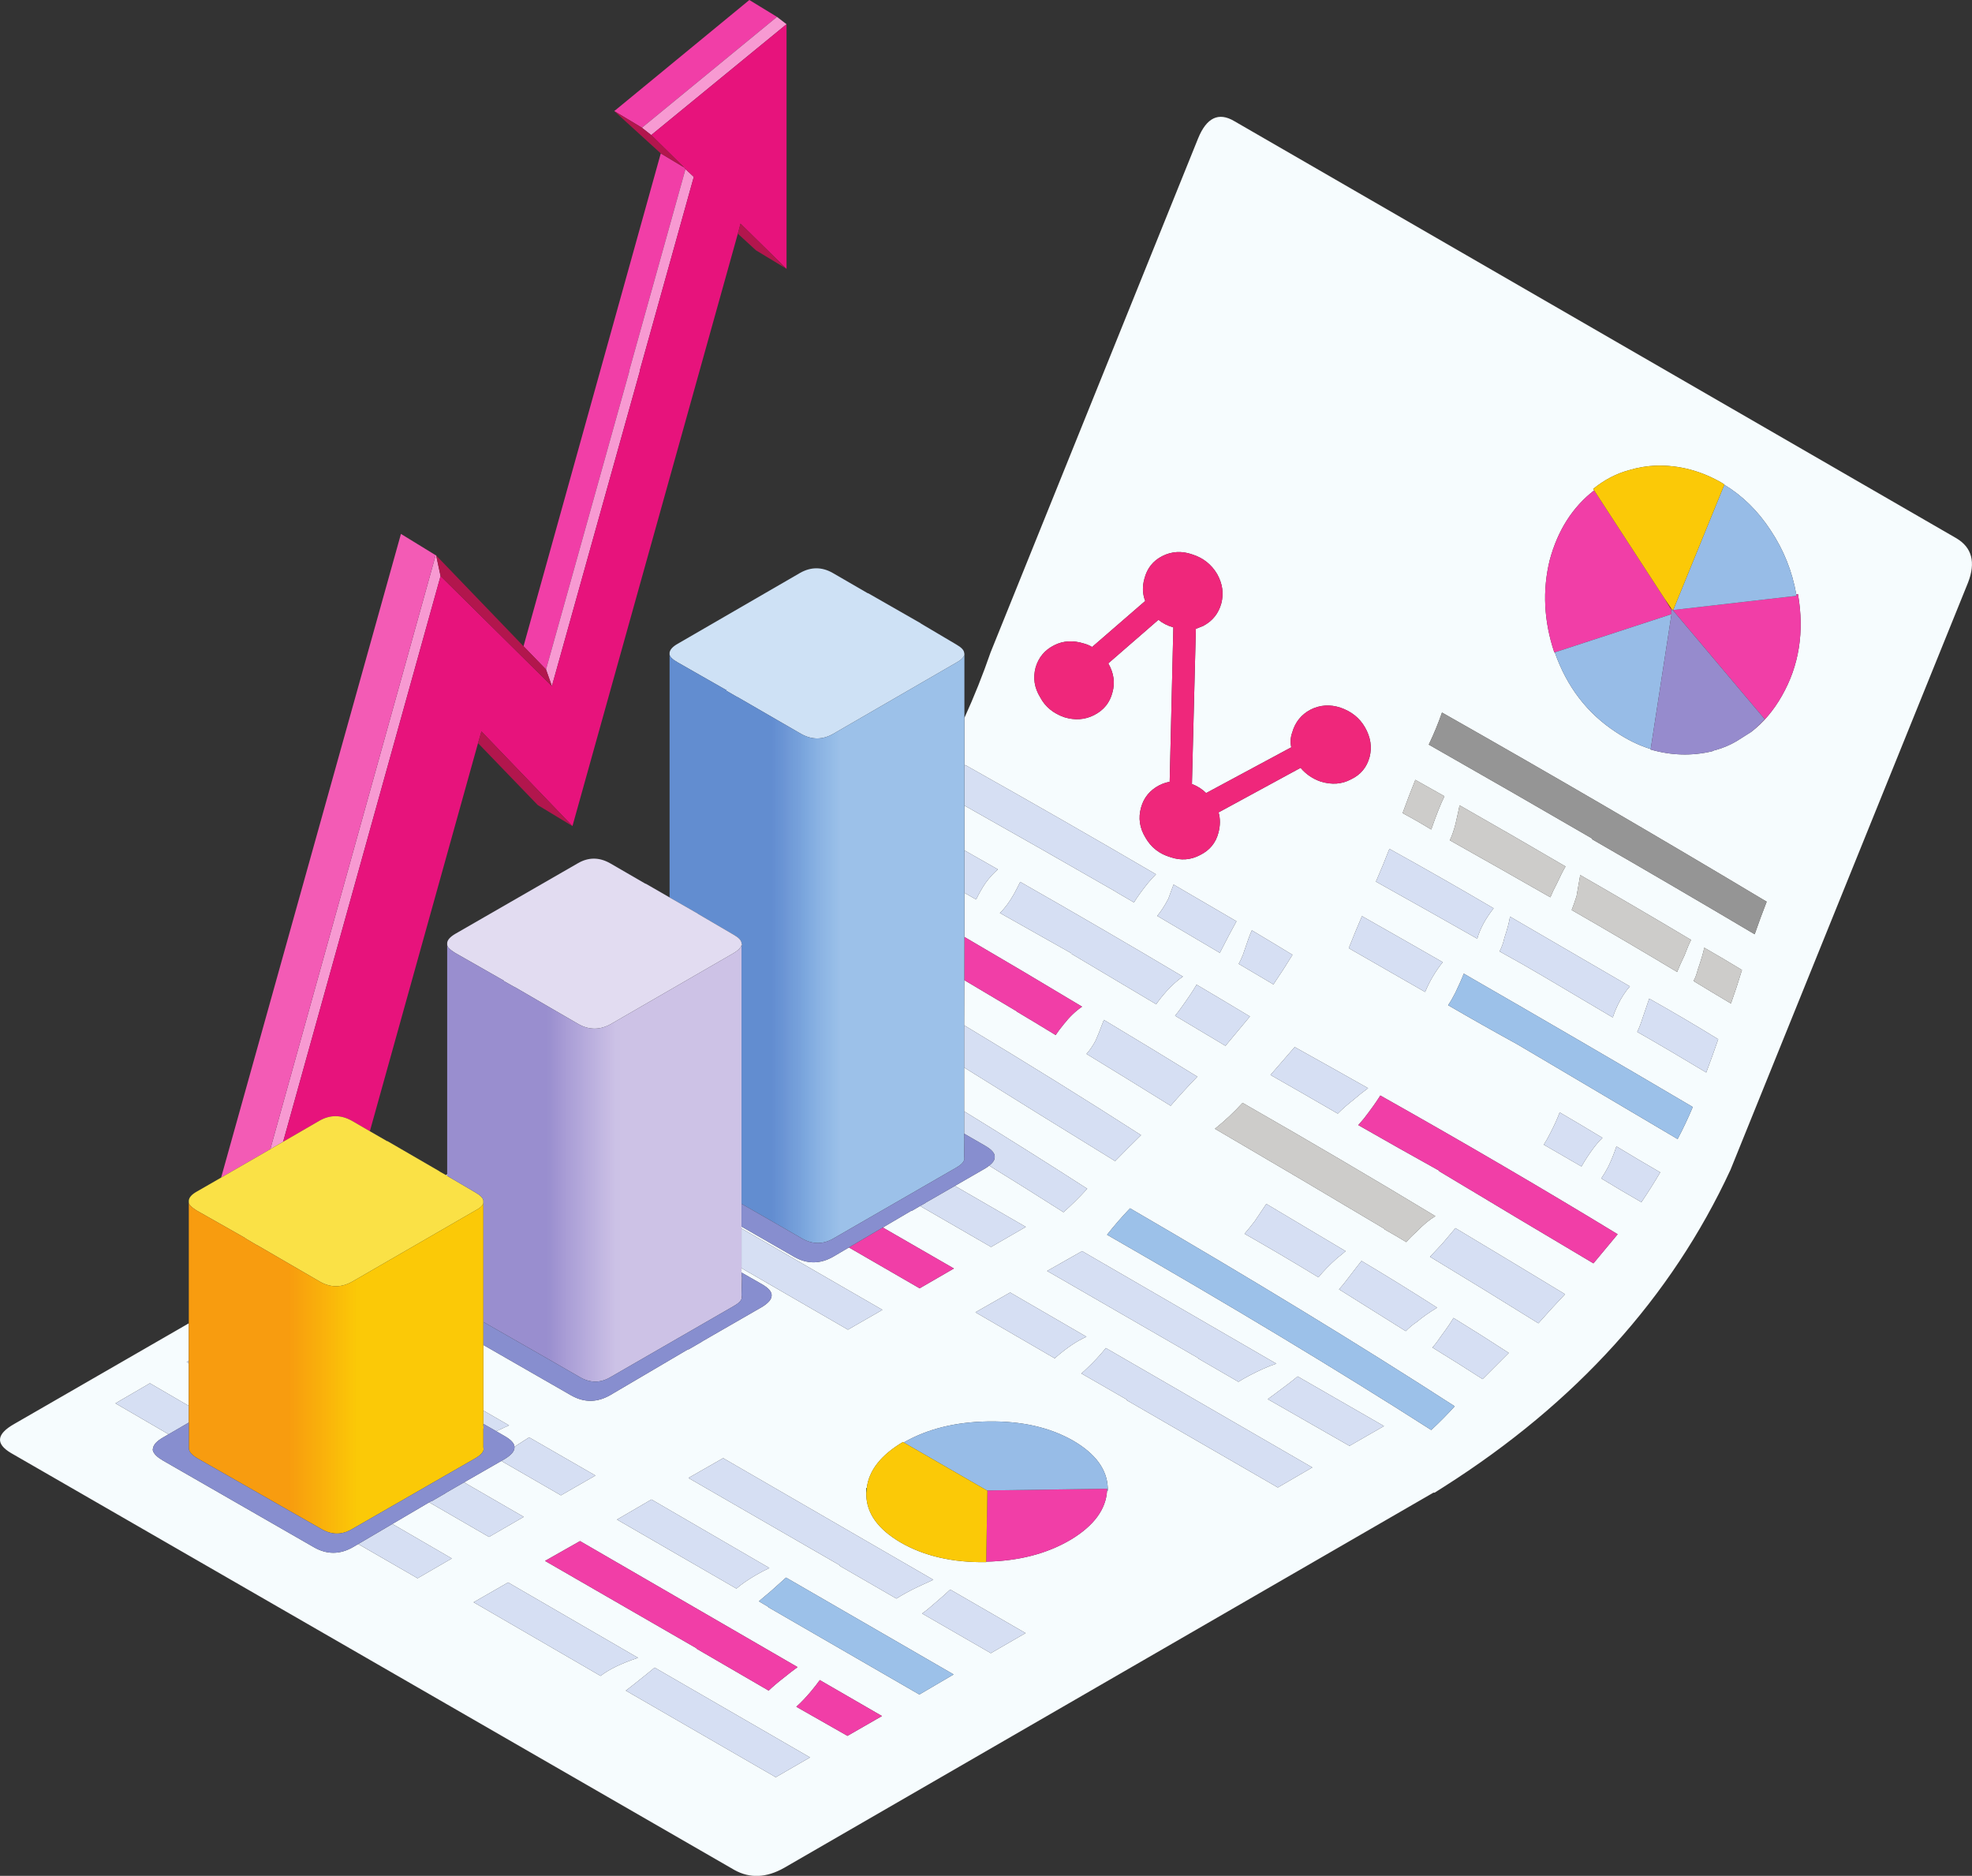 <?xml version="1.0" encoding="UTF-8"?><svg xmlns="http://www.w3.org/2000/svg" xmlns:xlink="http://www.w3.org/1999/xlink" height="383.3" preserveAspectRatio="xMidYMid meet" version="1.0" viewBox="0.0 0.0 403.0 383.3" width="403.0" zoomAndPan="magnify"><rect x="0.0" y="0.0" width="403.0" height="383.3" fill="#333333" stroke="none"/><defs><clipPath id="a"><path d="M 0 23 L 402.988 23 L 402.988 383.32 L 0 383.32 Z M 0 23"/></clipPath><clipPath id="b"><path d="M 177 304 L 178 304 L 178 306 L 177 306 Z M 177 304"/></clipPath><clipPath id="c"><path d="M 177.137 304.051 C 177.105 304.383 177.07 304.715 177.035 305.051 L 177.035 304.051 L 177.137 304.051"/></clipPath><clipPath id="d"><path d="M 340 122 L 342 122 L 342 125 L 340 125 Z M 340 122"/></clipPath><clipPath id="e"><path d="M 341.488 124.449 L 340.188 122.348 L 341.535 124.348 Z M 341.488 124.449"/></clipPath><clipPath id="g"><path d="M 136 133 L 198 133 L 198 254 L 136 254 Z M 136 133"/></clipPath><clipPath id="h"><path d="M 197.035 218.125 L 197.035 232 C 197.105 232.164 197.105 232.367 197.035 232.602 L 197.086 232.551 L 197.035 236.352 C 197.27 237.082 196.754 237.816 195.488 238.551 L 170.336 253.051 L 170.312 253.074 C 168.152 254.316 165.977 254.293 163.785 253 L 151.535 245.977 L 151.535 193.148 L 151.637 193.148 L 151.637 193.102 C 151.637 192.965 151.605 192.867 151.535 192.801 C 151.535 192.766 151.535 192.715 151.535 192.648 C 151.469 192.117 150.938 191.566 149.938 191 L 142.586 186.699 L 142.637 186.699 L 136.836 183.375 L 136.836 133.699 C 136.844 134.172 137.395 134.723 138.488 135.348 L 148.488 141.051 L 148.438 141.148 L 150.688 142.449 L 150.738 142.449 L 163.785 150 C 165.953 151.199 168.121 151.184 170.285 149.949 L 195.438 135.398 C 196.371 134.898 196.922 134.367 197.086 133.801 L 197.086 191.449 L 197.062 200.273 L 197.035 209.5 L 197.035 218.125"/></clipPath><clipPath id="j"><path d="M 38 245 L 99 245 L 99 314 L 38 314 Z M 38 245"/></clipPath><clipPath id="k"><path d="M 38.586 278.051 L 38.586 245.699 C 38.594 246.137 39.129 246.688 40.188 247.352 L 50.16 253 L 50.188 253 L 50.137 253.051 L 50.16 253.051 L 52.438 254.398 L 52.488 254.398 L 65.488 261.949 C 67.652 263.148 69.836 263.117 72.035 261.852 L 97.137 247.352 C 98.07 246.883 98.621 246.383 98.785 245.852 L 98.785 291.398 C 98.852 291.531 98.852 291.73 98.785 292 L 98.785 295.75 C 99.02 296.449 98.488 297.184 97.188 297.949 L 72.035 312.398 C 71.18 312.922 70.312 313.23 69.438 313.324 C 68.152 313.473 66.852 313.145 65.535 312.352 L 40.188 297.898 C 39.121 297.23 38.586 296.566 38.586 295.898 L 38.586 278.051"/></clipPath><clipPath id="m"><path d="M 91 193 L 152 193 L 152 283 L 91 283 Z M 91 193"/></clipPath><clipPath id="n"><path d="M 151.535 193.148 L 151.535 260.301 C 151.637 260.465 151.637 260.664 151.535 260.898 L 151.637 260.852 L 151.535 264.699 C 151.805 265.398 151.285 266.117 149.988 266.852 L 124.836 281.352 C 122.703 282.648 120.535 282.633 118.336 281.301 L 98.785 270.125 L 98.785 245.852 C 98.785 245.816 98.785 245.781 98.785 245.75 L 98.785 245.699 C 98.785 245.602 98.785 245.5 98.785 245.398 C 98.785 245.367 98.785 245.332 98.785 245.301 C 98.688 244.766 98.137 244.215 97.137 243.648 L 91.387 240.273 L 91.387 193.051 C 91.395 193.488 91.93 194.039 92.988 194.699 L 102.988 200.398 L 102.938 200.449 L 105.238 201.75 L 105.285 201.75 L 118.285 209.301 C 120.453 210.5 122.637 210.48 124.836 209.25 L 149.938 194.75 C 150.836 194.215 151.371 193.684 151.535 193.148"/></clipPath><linearGradient gradientTransform="matrix(-17.782 -57.723 57.141 -19.674 350.218 153.72)" gradientUnits="userSpaceOnUse" id="f" x1=".505" x2=".545" xlink:actuate="onLoad" xlink:show="other" xlink:type="simple" xmlns:xlink="http://www.w3.org/1999/xlink" y1="0" y2="0"><stop offset="0" stop-color="#a63120"/><stop offset=".004" stop-color="#a63020"/><stop offset=".008" stop-color="#a63020"/><stop offset=".016" stop-color="#a73020"/><stop offset=".031" stop-color="#a72f20"/><stop offset=".063" stop-color="#a72f20"/><stop offset=".125" stop-color="#a72f20"/><stop offset=".25" stop-color="#a72f20"/><stop offset=".5" stop-color="#a72f20"/><stop offset="1" stop-color="#a72f20"/></linearGradient><linearGradient gradientTransform="translate(136.599 193.844) scale(60.875)" gradientUnits="userSpaceOnUse" id="i" x1=".004" x2=".997" xlink:actuate="onLoad" xlink:show="other" xlink:type="simple" xmlns:xlink="http://www.w3.org/1999/xlink" y1="0" y2="0"><stop offset="0" stop-color="#628dd0"/><stop offset=".25" stop-color="#628dd0"/><stop offset=".313" stop-color="#628dd0"/><stop offset=".344" stop-color="#628dd0"/><stop offset=".348" stop-color="#638dd1"/><stop offset=".352" stop-color="#648ed1"/><stop offset=".355" stop-color="#648fd2"/><stop offset=".359" stop-color="#6590d2"/><stop offset=".363" stop-color="#6691d3"/><stop offset=".367" stop-color="#6792d3"/><stop offset=".371" stop-color="#6892d3"/><stop offset=".375" stop-color="#6893d4"/><stop offset=".379" stop-color="#6994d4"/><stop offset=".383" stop-color="#6a94d4"/><stop offset=".387" stop-color="#6c95d5"/><stop offset=".391" stop-color="#6d96d5"/><stop offset=".395" stop-color="#6e97d6"/><stop offset=".398" stop-color="#6f98d6"/><stop offset=".402" stop-color="#7099d7"/><stop offset=".406" stop-color="#719ad7"/><stop offset=".41" stop-color="#719bd8"/><stop offset=".414" stop-color="#719cd8"/><stop offset=".418" stop-color="#729dd9"/><stop offset=".422" stop-color="#739ed9"/><stop offset=".426" stop-color="#749fda"/><stop offset=".43" stop-color="#759fda"/><stop offset=".434" stop-color="#76a0da"/><stop offset=".438" stop-color="#77a1db"/><stop offset=".441" stop-color="#78a2db"/><stop offset=".445" stop-color="#79a3dc"/><stop offset=".449" stop-color="#7aa5dc"/><stop offset=".453" stop-color="#7aa6dd"/><stop offset=".457" stop-color="#7ca7de"/><stop offset=".461" stop-color="#7da8de"/><stop offset=".465" stop-color="#7ea9df"/><stop offset=".469" stop-color="#7faadf"/><stop offset=".473" stop-color="#81abe0"/><stop offset=".477" stop-color="#82ace0"/><stop offset=".48" stop-color="#83ade0"/><stop offset=".484" stop-color="#84ade1"/><stop offset=".488" stop-color="#85aee1"/><stop offset=".492" stop-color="#86b0e2"/><stop offset=".496" stop-color="#87b1e2"/><stop offset=".5" stop-color="#89b2e3"/><stop offset=".504" stop-color="#8ab2e3"/><stop offset=".508" stop-color="#8bb3e3"/><stop offset=".512" stop-color="#8cb4e3"/><stop offset=".516" stop-color="#8db4e4"/><stop offset=".52" stop-color="#8db5e4"/><stop offset=".523" stop-color="#8eb6e4"/><stop offset=".527" stop-color="#8fb7e5"/><stop offset=".531" stop-color="#90b8e5"/><stop offset=".535" stop-color="#91b9e6"/><stop offset=".539" stop-color="#92b9e6"/><stop offset=".543" stop-color="#93bae6"/><stop offset=".547" stop-color="#94bbe6"/><stop offset=".551" stop-color="#95bce7"/><stop offset=".555" stop-color="#96bde7"/><stop offset=".559" stop-color="#97bde8"/><stop offset=".563" stop-color="#98bee8"/><stop offset=".566" stop-color="#99bfe8"/><stop offset=".57" stop-color="#9abfe8"/><stop offset=".574" stop-color="#9bc0e9"/><stop offset=".578" stop-color="#9cc1e9"/><stop offset=".594" stop-color="#9cc1e9"/><stop offset=".625" stop-color="#9cc1e9"/><stop offset=".75" stop-color="#9cc1e9"/><stop offset="1" stop-color="#9cc1e9"/></linearGradient><linearGradient gradientTransform="translate(38.3 279.528) scale(60.875)" gradientUnits="userSpaceOnUse" id="l" x1=".005" x2=".997" xlink:actuate="onLoad" xlink:show="other" xlink:type="simple" xmlns:xlink="http://www.w3.org/1999/xlink" y1="0" y2="0"><stop offset="0" stop-color="#f89c0f"/><stop offset=".25" stop-color="#f89c0f"/><stop offset=".313" stop-color="#f89c0f"/><stop offset=".328" stop-color="#f89c0f"/><stop offset=".336" stop-color="#f89c0f"/><stop offset=".34" stop-color="#f89c0e"/><stop offset=".344" stop-color="#f89d0e"/><stop offset=".348" stop-color="#f89e0e"/><stop offset=".352" stop-color="#f89e0e"/><stop offset=".355" stop-color="#f89f0e"/><stop offset=".359" stop-color="#f8a00e"/><stop offset=".363" stop-color="#f8a00e"/><stop offset=".367" stop-color="#f8a10e"/><stop offset=".371" stop-color="#f8a20d"/><stop offset=".375" stop-color="#f8a30d"/><stop offset=".379" stop-color="#f8a30d"/><stop offset=".383" stop-color="#f8a40d"/><stop offset=".387" stop-color="#f9a50d"/><stop offset=".391" stop-color="#f9a60d"/><stop offset=".395" stop-color="#f9a60d"/><stop offset=".398" stop-color="#f9a70d"/><stop offset=".402" stop-color="#f9a80c"/><stop offset=".406" stop-color="#f9a80c"/><stop offset=".41" stop-color="#f9a90c"/><stop offset=".414" stop-color="#f9aa0c"/><stop offset=".418" stop-color="#f9ab0c"/><stop offset=".422" stop-color="#f9ac0c"/><stop offset=".426" stop-color="#f9ac0c"/><stop offset=".43" stop-color="#f9ad0c"/><stop offset=".434" stop-color="#f9ae0b"/><stop offset=".438" stop-color="#f9af0b"/><stop offset=".441" stop-color="#f9af0b"/><stop offset=".445" stop-color="#f9af0b"/><stop offset=".449" stop-color="#f9b00b"/><stop offset=".453" stop-color="#fab10b"/><stop offset=".457" stop-color="#fab20b"/><stop offset=".461" stop-color="#fab20b"/><stop offset=".465" stop-color="#fab30b"/><stop offset=".469" stop-color="#fab40a"/><stop offset=".473" stop-color="#fab50a"/><stop offset=".477" stop-color="#fab60a"/><stop offset=".48" stop-color="#fab70a"/><stop offset=".484" stop-color="#fab80a"/><stop offset=".488" stop-color="#fab80a"/><stop offset=".492" stop-color="#fab90a"/><stop offset=".496" stop-color="#faba0a"/><stop offset=".5" stop-color="#f9bb09"/><stop offset=".504" stop-color="#fabc09"/><stop offset=".508" stop-color="#fabd09"/><stop offset=".512" stop-color="#fabe09"/><stop offset=".516" stop-color="#fabe09"/><stop offset=".52" stop-color="#fabf09"/><stop offset=".523" stop-color="#fbc009"/><stop offset=".527" stop-color="#fbc008"/><stop offset=".531" stop-color="#fbc108"/><stop offset=".535" stop-color="#fbc208"/><stop offset=".539" stop-color="#fbc308"/><stop offset=".543" stop-color="#fbc408"/><stop offset=".547" stop-color="#fbc508"/><stop offset=".551" stop-color="#fbc508"/><stop offset=".555" stop-color="#fbc607"/><stop offset=".559" stop-color="#fbc707"/><stop offset=".563" stop-color="#fac707"/><stop offset=".566" stop-color="#fbc807"/><stop offset=".57" stop-color="#fbc907"/><stop offset=".578" stop-color="#fbc907"/><stop offset=".594" stop-color="#fbc907"/><stop offset=".625" stop-color="#fbc907"/><stop offset=".75" stop-color="#fbc907"/><stop offset="1" stop-color="#fbc907"/></linearGradient><linearGradient gradientTransform="translate(91.1 237.681) scale(60.875)" gradientUnits="userSpaceOnUse" id="o" x1=".005" x2=".997" xlink:actuate="onLoad" xlink:show="other" xlink:type="simple" xmlns:xlink="http://www.w3.org/1999/xlink" y1="0" y2="0"><stop offset="0" stop-color="#998ecf"/><stop offset=".25" stop-color="#998ecf"/><stop offset=".313" stop-color="#998ecf"/><stop offset=".328" stop-color="#998ecf"/><stop offset=".336" stop-color="#998ecf"/><stop offset=".34" stop-color="#9a8fcf"/><stop offset=".344" stop-color="#9a90cf"/><stop offset=".348" stop-color="#9b90d0"/><stop offset=".352" stop-color="#9c91d0"/><stop offset=".355" stop-color="#9d92d0"/><stop offset=".359" stop-color="#9e93d1"/><stop offset=".363" stop-color="#9f93d1"/><stop offset=".367" stop-color="#a094d2"/><stop offset=".371" stop-color="#a195d2"/><stop offset=".375" stop-color="#a296d2"/><stop offset=".379" stop-color="#a397d3"/><stop offset=".383" stop-color="#a498d3"/><stop offset=".387" stop-color="#a599d4"/><stop offset=".391" stop-color="#a69ad4"/><stop offset=".395" stop-color="#a79bd5"/><stop offset=".398" stop-color="#a89cd5"/><stop offset=".402" stop-color="#a99dd6"/><stop offset=".406" stop-color="#aa9ed6"/><stop offset=".41" stop-color="#ab9fd6"/><stop offset=".414" stop-color="#ab9fd7"/><stop offset=".418" stop-color="#aca0d7"/><stop offset=".422" stop-color="#ada1d8"/><stop offset=".426" stop-color="#aea2d8"/><stop offset=".43" stop-color="#aea3d8"/><stop offset=".434" stop-color="#afa4d9"/><stop offset=".438" stop-color="#b0a4d9"/><stop offset=".441" stop-color="#b1a5da"/><stop offset=".445" stop-color="#b2a6da"/><stop offset=".449" stop-color="#b2a7da"/><stop offset=".453" stop-color="#b3a8db"/><stop offset=".457" stop-color="#b4a9db"/><stop offset=".461" stop-color="#b5aadc"/><stop offset=".465" stop-color="#b6abdc"/><stop offset=".469" stop-color="#b7abdc"/><stop offset=".473" stop-color="#b8acdd"/><stop offset=".477" stop-color="#b9addd"/><stop offset=".48" stop-color="#b9aedd"/><stop offset=".484" stop-color="#baafde"/><stop offset=".488" stop-color="#bbafde"/><stop offset=".492" stop-color="#bcb0df"/><stop offset=".496" stop-color="#bcb1df"/><stop offset=".5" stop-color="#bdb2df"/><stop offset=".504" stop-color="#beb3e0"/><stop offset=".508" stop-color="#bfb4e0"/><stop offset=".512" stop-color="#c0b5e1"/><stop offset=".516" stop-color="#c1b6e1"/><stop offset=".52" stop-color="#c1b7e1"/><stop offset=".523" stop-color="#c2b8e2"/><stop offset=".527" stop-color="#c3b8e2"/><stop offset=".531" stop-color="#c4b9e2"/><stop offset=".535" stop-color="#c5bae3"/><stop offset=".539" stop-color="#c6bae3"/><stop offset=".543" stop-color="#c7bbe3"/><stop offset=".547" stop-color="#c7bce4"/><stop offset=".551" stop-color="#c8bde4"/><stop offset=".555" stop-color="#c9bee4"/><stop offset=".559" stop-color="#cabfe5"/><stop offset=".563" stop-color="#cac0e5"/><stop offset=".566" stop-color="#cbc1e6"/><stop offset=".57" stop-color="#ccc2e6"/><stop offset=".578" stop-color="#ccc2e6"/><stop offset=".594" stop-color="#cdc2e6"/><stop offset=".625" stop-color="#cdc2e6"/><stop offset=".75" stop-color="#cdc2e6"/><stop offset="1" stop-color="#cdc2e6"/></linearGradient></defs><g><g clip-path="url(#a)"><path d="M 130.387 338.75 L 103.836 323.352 L 96.785 327.398 L 122.738 342.449 C 124.438 341.117 126.988 339.883 130.387 338.75 Z M 190.738 327.852 C 189.969 328.551 189.203 329.168 188.438 329.699 L 202.488 337.801 L 209.586 333.699 L 194.188 324.801 C 193.387 325.566 192.238 326.582 190.738 327.852 Z M 167.535 343.301 C 167.035 344 166.438 344.766 165.738 345.602 C 164.738 346.801 163.738 347.852 162.738 348.75 L 173.188 354.699 L 180.238 350.648 Z M 157.035 328.352 L 156.988 328.398 L 187.887 346.25 L 194.887 342.148 L 160.637 322.352 C 159.836 323.051 158.855 323.934 157.688 325 C 156.719 325.832 155.855 326.566 155.086 327.199 Z M 157.086 345.449 C 157.922 344.648 158.938 343.781 160.137 342.852 C 161.172 342.016 162.121 341.281 162.988 340.648 L 118.535 314.898 L 111.387 318.949 L 142.336 336.801 L 142.285 336.852 Z M 154.387 321.898 C 155.422 321.301 156.371 320.801 157.238 320.398 L 133.137 306.398 L 126.086 310.5 L 150.488 324.602 C 151.453 323.766 152.754 322.867 154.387 321.898 Z M 147.785 297.949 L 140.688 302 L 171.637 319.852 L 171.586 319.949 L 183.188 326.648 C 184.387 325.883 185.855 325.082 187.586 324.25 C 188.785 323.684 189.836 323.199 190.738 322.801 Z M 184.688 294.75 L 184.535 294.648 C 180.035 297.316 177.57 300.449 177.137 304.051 L 177.035 304.051 L 177.035 305.449 C 177.105 309.25 179.453 312.5 184.086 315.199 C 188.887 317.965 194.703 319.301 201.535 319.199 L 201.535 319.102 C 208.238 318.965 214.004 317.465 218.836 314.602 C 223.535 311.766 226.004 308.434 226.238 304.602 L 226.387 304.602 C 226.387 304.398 226.387 304.215 226.387 304.051 C 226.254 300.281 223.902 297.066 219.336 294.398 C 214.57 291.668 208.785 290.352 201.988 290.449 C 195.285 290.551 189.52 291.98 184.688 294.75 Z M 279.586 222.352 C 274.621 219.551 269.621 216.75 264.586 213.949 C 263.02 215.75 261.371 217.648 259.637 219.648 C 264.27 222.281 268.852 224.914 273.387 227.551 C 274.285 226.648 275.371 225.699 276.637 224.699 C 277.77 223.73 278.754 222.949 279.586 222.352 Z M 289.637 270.051 C 290.602 269.215 291.953 268.266 293.688 267.199 C 288.652 263.965 283.504 260.781 278.238 257.648 C 277.57 258.48 276.703 259.602 275.637 261 C 274.902 262 274.238 262.816 273.637 263.449 C 278.172 266.281 282.719 269.133 287.285 272 C 287.922 271.332 288.703 270.684 289.637 270.051 Z M 282.836 291.398 L 265.188 281.25 C 264.152 282.117 262.637 283.281 260.637 284.75 C 260.102 285.148 259.586 285.531 259.086 285.898 L 275.785 295.449 Z M 230.285 286 L 230.238 286.102 L 261.137 303.949 L 268.188 299.852 L 225.988 275.449 C 224.852 276.883 223.535 278.301 222.035 279.699 C 221.703 280.031 221.352 280.352 220.988 280.648 Z M 260.836 278.648 L 221.137 255.648 L 213.988 259.699 L 244.938 277.551 L 244.887 277.602 L 253.086 282.352 C 254.422 281.516 256.102 280.633 258.137 279.699 C 259.102 279.266 260.004 278.914 260.836 278.648 Z M 253.938 225.352 C 252.203 227.25 250.32 229.016 248.285 230.648 C 259.754 237.352 271.305 244.164 282.938 251.102 L 282.938 251.199 C 284.438 252.031 285.922 252.898 287.387 253.801 C 287.953 253.133 288.652 252.434 289.488 251.699 C 290.82 250.301 292.102 249.23 293.336 248.5 C 280.871 240.965 267.738 233.25 253.938 225.352 Z M 258.785 246 C 258.219 246.832 257.438 248 256.438 249.5 C 255.703 250.465 255.004 251.332 254.336 252.102 C 259.371 254.965 264.402 257.934 269.438 261 C 270.438 259.766 271.719 258.449 273.285 257.051 C 273.953 256.551 274.52 256.082 274.988 255.648 C 269.719 252.516 264.32 249.301 258.785 246 Z M 230.938 246.898 C 229.27 248.633 227.703 250.434 226.238 252.301 C 251.172 266.602 273.254 279.898 292.488 292.199 C 294.121 290.699 295.719 289.082 297.285 287.352 C 277.887 274.816 255.77 261.332 230.938 246.898 Z M 278.336 187.199 C 277.438 189.266 276.535 191.449 275.637 193.75 C 280.836 196.715 286.035 199.699 291.238 202.699 C 292.137 200.531 293.336 198.5 294.836 196.602 C 289.371 193.465 283.871 190.332 278.336 187.199 Z M 281.188 180.148 C 288.121 184.016 295.02 187.898 301.887 191.801 C 302.453 189.801 303.57 187.73 305.238 185.598 C 298.203 181.465 291.102 177.414 283.938 173.449 C 283.102 175.617 282.188 177.848 281.188 180.148 Z M 238.785 183.598 C 238.02 185.066 237.254 186.25 236.488 187.148 C 240.754 189.648 245.02 192.164 249.285 194.699 C 250.719 191.898 251.852 189.75 252.688 188.25 C 248.488 185.781 244.203 183.281 239.836 180.75 C 239.535 181.516 239.188 182.465 238.785 183.598 Z M 253.137 196.949 C 255.504 198.352 257.871 199.75 260.238 201.148 C 261.637 199.082 262.938 197.066 264.137 195.102 C 261.402 193.434 258.637 191.766 255.836 190.098 C 255.535 190.664 254.922 192.348 253.988 195.148 C 253.719 195.816 253.438 196.414 253.137 196.949 Z M 250.438 213.699 C 252.102 211.699 253.77 209.699 255.438 207.699 C 251.836 205.531 248.203 203.367 244.535 201.199 C 243.871 202.367 242.754 204.031 241.188 206.199 C 240.852 206.664 240.504 207.117 240.137 207.551 C 243.602 209.617 247.035 211.664 250.438 213.699 Z M 223.887 212.648 C 223.32 213.715 222.703 214.617 222.035 215.352 C 227.77 218.852 233.504 222.383 239.238 225.949 C 240.969 223.949 242.785 221.965 244.688 220 C 238.52 216.199 232.152 212.332 225.586 208.398 C 224.785 210.531 224.219 211.949 223.887 212.648 Z M 295.188 162.699 C 293.219 161.598 291.238 160.48 289.238 159.348 C 288.336 161.582 287.469 163.848 286.637 166.148 C 288.637 167.215 290.586 168.332 292.488 169.5 C 293.453 166.699 294.352 164.434 295.188 162.699 Z M 204.336 186.551 C 209.203 189.281 214.055 192.016 218.887 194.75 L 218.887 194.852 C 224.652 198.281 230.453 201.73 236.285 205.199 C 236.852 204.367 237.555 203.48 238.387 202.551 C 239.621 201.215 240.738 200.215 241.738 199.551 C 231.102 193.215 220.02 186.766 208.488 180.199 C 208.152 180.898 207.738 181.715 207.238 182.648 C 206.27 184.348 205.305 185.648 204.336 186.551 Z M 249.586 123.301 C 250.121 121.266 249.836 119.266 248.738 117.301 C 247.57 115.332 245.887 114 243.688 113.301 C 241.52 112.531 239.453 112.648 237.488 113.648 C 235.621 114.617 234.422 116.133 233.887 118.199 C 233.422 119.801 233.469 121.332 234.035 122.801 L 223.188 132.199 C 222.688 131.898 222.137 131.664 221.535 131.5 C 219.305 130.801 217.27 130.914 215.438 131.848 C 213.504 132.816 212.238 134.332 211.637 136.398 C 211.07 138.531 211.387 140.566 212.586 142.5 C 213.586 144.398 215.219 145.75 217.488 146.551 C 219.652 147.215 221.672 147.082 223.535 146.148 C 225.535 145.148 226.805 143.598 227.336 141.5 C 227.902 139.5 227.621 137.516 226.488 135.551 L 236.738 126.648 C 237.602 127.348 238.621 127.867 239.785 128.199 L 239.035 159.75 C 238.305 159.883 237.602 160.117 236.938 160.449 C 235.004 161.449 233.754 162.965 233.188 165 C 232.586 167.133 232.887 169.184 234.086 171.148 C 235.219 173.148 236.922 174.48 239.188 175.148 C 241.32 175.883 243.352 175.73 245.285 174.699 C 247.219 173.73 248.453 172.23 248.988 170.199 C 249.387 168.73 249.402 167.332 249.035 166 L 265.785 156.898 C 266.887 158.199 268.254 159.133 269.887 159.699 C 272.152 160.398 274.219 160.25 276.086 159.25 C 278.055 158.316 279.32 156.801 279.887 154.699 C 280.422 152.664 280.102 150.633 278.938 148.598 C 277.836 146.699 276.172 145.367 273.938 144.598 C 271.805 143.898 269.77 144.031 267.836 145 C 265.938 146 264.688 147.551 264.086 149.648 C 263.719 150.684 263.652 151.699 263.887 152.699 L 246.488 162.051 C 245.688 161.25 244.719 160.633 243.586 160.199 L 244.387 128.5 C 244.887 128.301 245.387 128.098 245.887 127.898 C 247.785 126.898 249.02 125.367 249.586 123.301 Z M 199.336 268.148 L 215.535 277.551 C 217.938 275.449 220.102 273.98 222.035 273.148 L 206.438 264.102 Z M 325.637 258.148 C 327.305 256.148 328.953 254.164 330.586 252.199 C 315.422 242.965 299.254 233.516 282.086 223.852 C 281.254 225.184 280.137 226.75 278.738 228.551 C 278.305 229.051 277.922 229.5 277.586 229.898 C 283.055 233.031 288.555 236.133 294.086 239.199 L 294.086 239.301 C 304.555 245.602 315.07 251.883 325.637 258.148 Z M 314.387 270.398 C 316.121 268.434 317.938 266.449 319.836 264.449 C 312.637 260.082 305.172 255.582 297.438 250.949 C 296.672 251.852 295.754 252.934 294.688 254.199 C 293.785 255.164 292.969 256.031 292.238 256.801 C 299.57 261.23 306.953 265.766 314.387 270.398 Z M 302.988 281.801 C 304.719 280.066 306.504 278.281 308.336 276.449 C 304.703 274.082 300.938 271.699 297.035 269.301 C 296.469 270.266 295.688 271.414 294.688 272.75 C 294.02 273.75 293.371 274.617 292.738 275.352 C 296.203 277.48 299.621 279.633 302.988 281.801 Z M 342.836 232.75 C 343.938 230.684 344.969 228.5 345.938 226.199 C 330.836 217.301 315.238 208.215 299.137 198.949 C 298.805 199.852 298.238 201.133 297.438 202.801 C 296.938 203.801 296.438 204.664 295.938 205.398 C 300.637 208.133 305.387 210.816 310.188 213.449 C 321.086 219.883 331.969 226.316 342.836 232.75 Z M 335.688 208 C 335.352 209.066 334.988 210.016 334.586 210.852 C 339.352 213.582 344.055 216.352 348.688 219.148 C 349.586 216.75 350.402 214.48 351.137 212.352 C 346.535 209.516 341.836 206.75 337.035 204.051 C 336.703 205.016 336.254 206.332 335.688 208 Z M 316.836 231.5 C 316.371 232.434 315.922 233.23 315.488 233.898 C 318.055 235.367 320.621 236.852 323.188 238.352 C 324.754 235.684 326.188 233.73 327.488 232.5 C 324.621 230.766 321.703 229.031 318.738 227.301 C 318.238 228.633 317.602 230.031 316.836 231.5 Z M 330.336 234.25 C 329.836 235.75 329.27 237.148 328.637 238.449 C 328.203 239.281 327.738 240.066 327.238 240.801 C 329.969 242.465 332.703 244.082 335.438 245.648 C 336.836 243.582 338.121 241.551 339.285 239.551 C 336.285 237.816 333.305 236.051 330.336 234.25 Z M 316.836 183.348 C 317.172 182.516 317.637 181.531 318.238 180.398 C 318.871 179 319.438 177.883 319.938 177.051 C 312.77 172.848 305.555 168.684 298.285 164.551 C 298.121 165.383 297.836 166.664 297.438 168.398 C 297.102 169.699 296.719 170.801 296.285 171.699 C 303.219 175.598 310.07 179.48 316.836 183.348 Z M 306.438 194.398 C 309.602 196.133 312.703 197.898 315.738 199.699 C 320.371 202.434 324.988 205.164 329.586 207.898 C 329.852 207.066 330.188 206.23 330.586 205.398 C 331.352 203.832 332.188 202.551 333.086 201.551 C 324.988 196.852 316.82 192.098 308.586 187.301 C 308.422 188.398 308.035 189.848 307.438 191.648 C 307.203 192.715 306.871 193.633 306.438 194.398 Z M 358.586 190.898 C 359.32 188.766 360.137 186.551 361.035 184.25 C 339.102 171.117 316.988 158.23 294.688 145.598 C 293.953 147.73 293.055 149.914 291.988 152.148 C 303.285 158.582 314.422 164.98 325.387 171.348 L 325.387 171.5 C 336.555 177.934 347.621 184.398 358.586 190.898 Z M 342.738 198.602 C 343.137 197.602 343.637 196.48 344.238 195.25 C 344.738 193.914 345.188 192.848 345.586 192.051 C 338.086 187.582 330.535 183.164 322.938 178.801 C 322.77 179.766 322.52 181.199 322.188 183.098 C 321.852 184.164 321.52 185.117 321.188 185.949 C 328.387 190.082 335.57 194.301 342.738 198.602 Z M 355.988 198.199 C 353.422 196.633 350.852 195.117 348.285 193.648 C 348.121 194.551 347.672 196.066 346.938 198.199 C 346.703 199.133 346.422 199.883 346.086 200.449 C 348.652 202.016 351.203 203.551 353.738 205.051 C 354.57 202.715 355.32 200.434 355.988 198.199 Z M 367.086 121.449 C 366.254 116.715 364.504 112.348 361.836 108.348 C 359.27 104.414 356.121 101.316 352.387 99.051 L 352.387 98.949 C 352.32 98.949 352.254 98.934 352.188 98.898 C 352.152 98.867 352.102 98.816 352.035 98.75 C 347.703 96.215 343.172 95.016 338.438 95.148 C 336.602 95.215 334.785 95.516 332.988 96.051 C 330.352 96.75 327.887 98.031 325.586 99.898 L 325.785 100.199 C 321.352 103.633 318.32 108.398 316.688 114.5 C 315.188 120.664 315.504 126.934 317.637 133.301 L 317.738 133.301 C 320.203 140.332 324.371 145.766 330.238 149.598 C 332.637 151.199 335.004 152.348 337.336 153.051 L 337.285 153.148 C 341.555 154.383 345.77 154.5 349.938 153.5 C 350.172 153.367 350.402 153.281 350.637 153.25 C 352.172 152.816 353.586 152.215 354.887 151.449 L 357.887 149.551 C 360.352 147.648 362.438 145.199 364.137 142.199 C 367.672 136.031 368.77 129.098 367.438 121.398 Z M 91.387 239.949 L 91.387 240.273 L 91.113 240.102 Z M 158.535 363.148 L 165.535 359.102 L 133.785 340.75 C 132.785 341.582 131.488 342.633 129.887 343.898 C 129.188 344.465 128.52 344.98 127.887 345.449 Z M 197.086 146.699 C 199.07 142.355 200.855 137.891 202.438 133.301 L 244.836 28.301 C 246.57 24.031 249.035 22.848 252.238 24.75 L 399.836 110 C 403.004 111.898 403.785 114.914 402.188 119.051 L 353.637 239.051 C 341.57 265.082 322.055 286.668 295.086 303.801 L 293.188 305 L 292.938 305 L 160.285 381.648 C 156.652 383.715 153.254 383.867 150.086 382.102 L 2.238 296.898 C -0.965 295 -0.73 293.016 2.938 290.949 L 38.586 270.398 L 38.586 278.051 L 38.137 278.301 L 38.586 278.551 L 38.586 287.273 L 30.637 282.648 L 23.586 286.75 L 34.461 293.074 L 33.285 293.75 C 32.086 294.449 31.422 295.148 31.285 295.852 C 31.219 296.051 31.203 296.23 31.238 296.398 C 31.438 297.066 32.102 297.73 33.238 298.398 L 64.137 316.148 C 66.805 317.684 69.488 317.668 72.188 316.102 L 73.211 315.5 L 85.336 322.5 L 92.336 318.449 L 80.188 311.398 L 87.711 306.977 L 99.938 314.051 L 107.035 309.949 L 94.836 302.898 L 102.461 298.523 L 114.637 305.551 L 121.688 301.5 L 108.137 293.699 C 107.262 294.27 106.262 294.914 105.137 295.625 C 105.102 294.918 104.438 294.191 103.137 293.449 L 101.41 292.449 C 102.352 292.008 103.227 291.605 104.035 291.25 L 98.785 288.227 L 98.785 274.824 L 116.688 285.102 C 119.355 286.633 122.035 286.617 124.738 285.051 L 140.637 275.699 L 140.688 275.75 L 143.535 274.102 L 143.488 274.102 L 155.738 267.051 C 157.035 266.25 157.688 265.48 157.688 264.75 C 157.754 263.98 157.086 263.199 155.688 262.398 L 151.535 260.023 L 151.535 259.125 L 173.285 271.699 L 180.336 267.648 L 151.535 251.023 L 151.535 250.625 L 162.285 256.801 C 164.953 258.332 167.637 258.316 170.336 256.75 L 173.488 254.898 L 187.938 263.25 L 194.938 259.199 L 180.41 250.824 L 186.238 247.398 L 186.285 247.449 L 188.035 246.426 L 202.535 254.801 L 209.637 250.699 L 195.137 242.324 L 201.336 238.75 C 201.648 238.559 201.922 238.367 202.16 238.176 C 207.402 241.418 212.461 244.594 217.336 247.699 C 219.004 246.23 220.621 244.633 222.188 242.898 C 214.254 237.781 205.871 232.508 197.035 227.074 L 197.035 218.125 C 207.145 224.449 217.43 230.824 227.887 237.25 C 229.555 235.551 231.32 233.781 233.188 231.949 C 221.93 224.703 209.879 217.223 197.035 209.5 L 197.062 200.273 C 200.629 202.391 204.203 204.516 207.785 206.648 L 207.785 206.699 C 210.422 208.266 213.07 209.867 215.738 211.5 C 216.172 210.832 216.703 210.117 217.336 209.352 C 218.535 207.816 219.805 206.602 221.137 205.699 C 213.395 201.039 205.375 196.289 197.086 191.449 L 197.086 182.426 C 197.883 182.879 198.684 183.34 199.488 183.801 C 200.02 182.664 200.652 181.551 201.387 180.449 C 202.219 179.316 203.07 178.383 203.938 177.648 C 201.664 176.348 199.383 175.047 197.086 173.75 L 197.086 164.598 C 207.371 170.391 217.738 176.289 228.188 182.301 L 228.137 182.301 C 229.336 183 230.535 183.699 231.738 184.398 C 232.504 183.164 233.469 181.832 234.637 180.398 C 235.203 179.73 235.738 179.148 236.238 178.648 C 223.703 171.316 210.703 163.867 197.238 156.301 C 197.184 156.41 197.133 156.52 197.086 156.625 L 197.086 146.699" fill="#f6fcfe" fill-rule="evenodd"/></g><g><path d="M 130.387 338.75 C 126.988 339.883 124.438 341.117 122.738 342.449 L 96.785 327.398 L 103.836 323.352 Z M 38.586 278.051 L 38.586 278.551 L 38.137 278.301 Z M 73.211 315.5 L 80.188 311.398 L 92.336 318.449 L 85.336 322.5 Z M 38.586 290.676 L 34.461 293.074 L 23.586 286.75 L 30.637 282.648 L 38.586 287.273 Z M 94.836 302.898 L 107.035 309.949 L 99.938 314.051 L 87.711 306.977 L 88.086 306.75 L 88.137 306.801 L 90.988 305.148 L 90.938 305.148 Z M 102.461 298.523 L 103.188 298.102 C 104.488 297.301 105.137 296.531 105.137 295.801 C 105.141 295.742 105.141 295.688 105.137 295.625 C 106.262 294.914 107.262 294.27 108.137 293.699 L 121.688 301.5 L 114.637 305.551 Z M 98.785 288.227 L 104.035 291.25 C 103.227 291.605 102.352 292.008 101.41 292.449 L 98.785 290.949 Z M 158.535 363.148 L 127.887 345.449 C 128.52 344.98 129.188 344.465 129.887 343.898 C 131.488 342.633 132.785 341.582 133.785 340.75 L 165.535 359.102 Z M 190.738 327.852 C 192.238 326.582 193.387 325.566 194.188 324.801 L 209.586 333.699 L 202.488 337.801 L 188.438 329.699 C 189.203 329.168 189.969 328.551 190.738 327.852 Z M 154.387 321.898 C 152.754 322.867 151.453 323.766 150.488 324.602 L 126.086 310.5 L 133.137 306.398 L 157.238 320.398 C 156.371 320.801 155.422 321.301 154.387 321.898 Z M 147.785 297.949 L 190.738 322.801 C 189.836 323.199 188.785 323.684 187.586 324.25 C 185.855 325.082 184.387 325.883 183.188 326.648 L 171.586 319.949 L 171.637 319.852 L 140.688 302 Z M 260.836 278.648 C 260.004 278.914 259.102 279.266 258.137 279.699 C 256.102 280.633 254.422 281.516 253.086 282.352 L 244.887 277.602 L 244.938 277.551 L 213.988 259.699 L 221.137 255.648 Z M 230.285 286 L 220.988 280.648 C 221.352 280.352 221.703 280.031 222.035 279.699 C 223.535 278.301 224.852 276.883 225.988 275.449 L 268.188 299.852 L 261.137 303.949 L 230.238 286.102 Z M 282.836 291.398 L 275.785 295.449 L 259.086 285.898 C 259.586 285.531 260.102 285.148 260.637 284.75 C 262.637 283.281 264.152 282.117 265.188 281.25 Z M 289.637 270.051 C 288.703 270.684 287.922 271.332 287.285 272 C 282.719 269.133 278.172 266.281 273.637 263.449 C 274.238 262.816 274.902 262 275.637 261 C 276.703 259.602 277.57 258.48 278.238 257.648 C 283.504 260.781 288.652 263.965 293.688 267.199 C 291.953 268.266 290.602 269.215 289.637 270.051 Z M 279.586 222.352 C 278.754 222.949 277.77 223.73 276.637 224.699 C 275.371 225.699 274.285 226.648 273.387 227.551 C 268.852 224.914 264.27 222.281 259.637 219.648 C 261.371 217.648 263.02 215.75 264.586 213.949 C 269.621 216.75 274.621 219.551 279.586 222.352 Z M 258.785 246 C 264.32 249.301 269.719 252.516 274.988 255.648 C 274.52 256.082 273.953 256.551 273.285 257.051 C 271.719 258.449 270.438 259.766 269.438 261 C 264.402 257.934 259.371 254.965 254.336 252.102 C 255.004 251.332 255.703 250.465 256.438 249.5 C 257.438 248 258.219 246.832 258.785 246 Z M 223.887 212.648 C 224.219 211.949 224.785 210.531 225.586 208.398 C 232.152 212.332 238.52 216.199 244.688 220 C 242.785 221.965 240.969 223.949 239.238 225.949 C 233.504 222.383 227.77 218.852 222.035 215.352 C 222.703 214.617 223.32 213.715 223.887 212.648 Z M 250.438 213.699 C 247.035 211.664 243.602 209.617 240.137 207.551 C 240.504 207.117 240.852 206.664 241.188 206.199 C 242.754 204.031 243.871 202.367 244.535 201.199 C 248.203 203.367 251.836 205.531 255.438 207.699 C 253.77 209.699 252.102 211.699 250.438 213.699 Z M 253.137 196.949 C 253.438 196.414 253.719 195.816 253.988 195.148 C 254.922 192.348 255.535 190.664 255.836 190.098 C 258.637 191.766 261.402 193.434 264.137 195.102 C 262.938 197.066 261.637 199.082 260.238 201.148 C 257.871 199.75 255.504 198.352 253.137 196.949 Z M 238.785 183.598 C 239.188 182.465 239.535 181.516 239.836 180.75 C 244.203 183.281 248.488 185.781 252.688 188.25 C 251.852 189.75 250.719 191.898 249.285 194.699 C 245.02 192.164 240.754 189.648 236.488 187.148 C 237.254 186.25 238.02 185.066 238.785 183.598 Z M 281.188 180.148 C 282.188 177.848 283.102 175.617 283.938 173.449 C 291.102 177.414 298.203 181.465 305.238 185.598 C 303.57 187.73 302.453 189.801 301.887 191.801 C 295.02 187.898 288.121 184.016 281.188 180.148 Z M 278.336 187.199 C 283.871 190.332 289.371 193.465 294.836 196.602 C 293.336 198.5 292.137 200.531 291.238 202.699 C 286.035 199.699 280.836 196.715 275.637 193.75 C 276.535 191.449 277.438 189.266 278.336 187.199 Z M 204.336 186.551 C 205.305 185.648 206.27 184.348 207.238 182.648 C 207.738 181.715 208.152 180.898 208.488 180.199 C 220.02 186.766 231.102 193.215 241.738 199.551 C 240.738 200.215 239.621 201.215 238.387 202.551 C 237.555 203.48 236.852 204.367 236.285 205.199 C 230.453 201.73 224.652 198.281 218.887 194.852 L 218.887 194.75 C 214.055 192.016 209.203 189.281 204.336 186.551 Z M 202.16 238.176 C 202.91 237.582 203.285 237.008 203.285 236.449 C 203.352 235.684 202.688 234.898 201.285 234.102 L 197.035 231.648 L 197.035 227.074 C 205.871 232.508 214.254 237.781 222.188 242.898 C 220.621 244.633 219.004 246.23 217.336 247.699 C 212.461 244.594 207.402 241.418 202.16 238.176 Z M 195.137 242.324 L 209.637 250.699 L 202.535 254.801 L 188.035 246.426 L 189.137 245.801 L 189.086 245.801 Z M 197.035 218.125 L 197.035 209.5 C 209.879 217.223 221.93 224.703 233.188 231.949 C 231.32 233.781 229.555 235.551 227.887 237.25 C 217.43 230.824 207.145 224.449 197.035 218.125 Z M 197.086 173.75 C 199.383 175.047 201.664 176.348 203.938 177.648 C 203.07 178.383 202.219 179.316 201.387 180.449 C 200.652 181.551 200.02 182.664 199.488 183.801 C 198.684 183.34 197.883 182.879 197.086 182.426 Z M 197.086 164.598 L 197.086 156.625 C 197.133 156.52 197.184 156.41 197.238 156.301 C 210.703 163.867 223.703 171.316 236.238 178.648 C 235.738 179.148 235.203 179.73 234.637 180.398 C 233.469 181.832 232.504 183.164 231.738 184.398 C 230.535 183.699 229.336 183 228.137 182.301 L 228.188 182.301 C 217.738 176.289 207.371 170.391 197.086 164.598 Z M 151.535 251.023 L 180.336 267.648 L 173.285 271.699 L 151.535 259.125 Z M 199.336 268.148 L 206.438 264.102 L 222.035 273.148 C 220.102 273.98 217.938 275.449 215.535 277.551 Z M 302.988 281.801 C 299.621 279.633 296.203 277.48 292.738 275.352 C 293.371 274.617 294.02 273.75 294.688 272.75 C 295.688 271.414 296.469 270.266 297.035 269.301 C 300.938 271.699 304.703 274.082 308.336 276.449 C 306.504 278.281 304.719 280.066 302.988 281.801 Z M 314.387 270.398 C 306.953 265.766 299.57 261.23 292.238 256.801 C 292.969 256.031 293.785 255.164 294.688 254.199 C 295.754 252.934 296.672 251.852 297.438 250.949 C 305.172 255.582 312.637 260.082 319.836 264.449 C 317.938 266.449 316.121 268.434 314.387 270.398 Z M 330.336 234.25 C 333.305 236.051 336.285 237.816 339.285 239.551 C 338.121 241.551 336.836 243.582 335.438 245.648 C 332.703 244.082 329.969 242.465 327.238 240.801 C 327.738 240.066 328.203 239.281 328.637 238.449 C 329.27 237.148 329.836 235.75 330.336 234.25 Z M 316.836 231.5 C 317.602 230.031 318.238 228.633 318.738 227.301 C 321.703 229.031 324.621 230.766 327.488 232.5 C 326.188 233.73 324.754 235.684 323.188 238.352 C 320.621 236.852 318.055 235.367 315.488 233.898 C 315.922 233.23 316.371 232.434 316.836 231.5 Z M 335.688 208 C 336.254 206.332 336.703 205.016 337.035 204.051 C 341.836 206.75 346.535 209.516 351.137 212.352 C 350.402 214.48 349.586 216.75 348.688 219.148 C 344.055 216.352 339.352 213.582 334.586 210.852 C 334.988 210.016 335.352 209.066 335.688 208 Z M 306.438 194.398 C 306.871 193.633 307.203 192.715 307.438 191.648 C 308.035 189.848 308.422 188.398 308.586 187.301 C 316.82 192.098 324.988 196.852 333.086 201.551 C 332.188 202.551 331.352 203.832 330.586 205.398 C 330.188 206.23 329.852 207.066 329.586 207.898 C 324.988 205.164 320.371 202.434 315.738 199.699 C 312.703 197.898 309.602 196.133 306.438 194.398" fill="#d6dff3" fill-rule="evenodd"/></g><g><path d="M 167.535 343.301 L 180.238 350.648 L 173.188 354.699 L 162.738 348.75 C 163.738 347.852 164.738 346.801 165.738 345.602 C 166.438 344.766 167.035 344 167.535 343.301 Z M 157.086 345.449 L 142.285 336.852 L 142.336 336.801 L 111.387 318.949 L 118.535 314.898 L 162.988 340.648 C 162.121 341.281 161.172 342.016 160.137 342.852 C 158.938 343.781 157.922 344.648 157.086 345.449 Z M 201.535 319.102 L 201.785 304.648 L 201.688 304.551 L 226.285 304.199 C 226.285 304.332 226.27 304.465 226.238 304.602 C 226.004 308.434 223.535 311.766 218.836 314.602 C 214.004 317.465 208.238 318.965 201.535 319.102 Z M 173.488 254.898 L 180.41 250.824 L 194.938 259.199 L 187.938 263.25 Z M 197.062 200.273 L 197.086 191.449 C 205.375 196.289 213.395 201.039 221.137 205.699 C 219.805 206.602 218.535 207.816 217.336 209.352 C 216.703 210.117 216.172 210.832 215.738 211.5 C 213.07 209.867 210.422 208.266 207.785 206.699 L 207.785 206.648 C 204.203 204.516 200.629 202.391 197.062 200.273 Z M 325.637 258.148 C 315.07 251.883 304.555 245.602 294.086 239.301 L 294.086 239.199 C 288.555 236.133 283.055 233.031 277.586 229.898 C 277.922 229.5 278.305 229.051 278.738 228.551 C 280.137 226.75 281.254 225.184 282.086 223.852 C 299.254 233.516 315.422 242.965 330.586 252.199 C 328.953 254.164 327.305 256.148 325.637 258.148 Z M 367.086 121.449 L 367.438 121.398 C 368.77 129.098 367.672 136.031 364.137 142.199 C 362.438 145.199 360.352 147.648 357.887 149.551 C 358.887 148.75 359.805 147.883 360.637 146.949 L 341.887 124.699 L 341.938 124.648 L 367.086 121.75 C 367.121 121.648 367.121 121.551 367.086 121.449 Z M 341.586 125.5 L 317.738 133.301 L 317.637 133.301 C 315.504 126.934 315.188 120.664 316.688 114.5 C 318.32 108.398 321.352 103.633 325.785 100.199 L 340.188 122.348 L 341.488 124.449 L 341.535 124.598 L 341.586 124.449 L 341.637 124.598 L 341.738 124.598 L 341.586 124.648 L 341.535 124.75 Z M 158.785 3.449 L 131.188 26.098 L 125.535 22.699 L 153.137 0 Z M 111.586 136.801 L 106.988 132.051 L 135.035 31.348 L 139.785 34.199 L 139.836 34.199 L 140.086 34.551 L 128.586 75.75 L 128.637 75.75 L 111.586 136.801" fill="#f13ea7" fill-rule="evenodd"/></g><g><path d="M 157.035 328.352 L 155.086 327.199 C 155.855 326.566 156.719 325.832 157.688 325 C 158.855 323.934 159.836 323.051 160.637 322.352 L 194.887 342.148 L 187.887 346.25 L 156.988 328.398 Z M 230.938 246.898 C 255.77 261.332 277.887 274.816 297.285 287.352 C 295.719 289.082 294.121 290.699 292.488 292.199 C 273.254 279.898 251.172 266.602 226.238 252.301 C 227.703 250.434 229.27 248.633 230.938 246.898 Z M 342.836 232.75 C 331.969 226.316 321.086 219.883 310.188 213.449 C 305.387 210.816 300.637 208.133 295.938 205.398 C 296.438 204.664 296.938 203.801 297.438 202.801 C 298.238 201.133 298.805 199.852 299.137 198.949 C 315.238 208.215 330.836 217.301 345.938 226.199 C 344.969 228.5 343.938 230.684 342.836 232.75" fill="#9cc1e9" fill-rule="evenodd"/></g><g><path d="M 253.938 225.352 C 267.738 233.25 280.871 240.965 293.336 248.5 C 292.102 249.23 290.82 250.301 289.488 251.699 C 288.652 252.434 287.953 253.133 287.387 253.801 C 285.922 252.898 284.438 252.031 282.938 251.199 L 282.938 251.102 C 271.305 244.164 259.754 237.352 248.285 230.648 C 250.32 229.016 252.203 227.25 253.938 225.352 Z M 295.188 162.699 C 294.352 164.434 293.453 166.699 292.488 169.5 C 290.586 168.332 288.637 167.215 286.637 166.148 C 287.469 163.848 288.336 161.582 289.238 159.348 C 291.238 160.48 293.219 161.598 295.188 162.699 Z M 316.836 183.348 C 310.07 179.48 303.219 175.598 296.285 171.699 C 296.719 170.801 297.102 169.699 297.438 168.398 C 297.836 166.664 298.121 165.383 298.285 164.551 C 305.555 168.684 312.77 172.848 319.938 177.051 C 319.438 177.883 318.871 179 318.238 180.398 C 317.637 181.531 317.172 182.516 316.836 183.348 Z M 355.988 198.199 C 355.32 200.434 354.57 202.715 353.738 205.051 C 351.203 203.551 348.652 202.016 346.086 200.449 C 346.422 199.883 346.703 199.133 346.938 198.199 C 347.672 196.066 348.121 194.551 348.285 193.648 C 350.852 195.117 353.422 196.633 355.988 198.199 Z M 342.738 198.602 C 335.57 194.301 328.387 190.082 321.188 185.949 C 321.52 185.117 321.852 184.164 322.188 183.098 C 322.52 181.199 322.77 179.766 322.938 178.801 C 330.535 183.164 338.086 187.582 345.586 192.051 C 345.188 192.848 344.738 193.914 344.238 195.25 C 343.637 196.48 343.137 197.602 342.738 198.602" fill="#cdccca" fill-rule="evenodd"/></g><g><path d="M 358.586 190.898 C 347.621 184.398 336.555 177.934 325.387 171.5 L 325.387 171.348 C 314.422 164.98 303.285 158.582 291.988 152.148 C 293.055 149.914 293.953 147.73 294.688 145.598 C 316.988 158.23 339.102 171.117 361.035 184.25 C 360.137 186.551 359.32 188.766 358.586 190.898" fill="#959595" fill-rule="evenodd"/></g><g><path d="M 249.586 123.301 C 249.02 125.367 247.785 126.898 245.887 127.898 C 245.387 128.098 244.887 128.301 244.387 128.5 L 243.586 160.199 C 244.719 160.633 245.688 161.25 246.488 162.051 L 263.887 152.699 C 263.652 151.699 263.719 150.684 264.086 149.648 C 264.688 147.551 265.938 146 267.836 145 C 269.77 144.031 271.805 143.898 273.938 144.598 C 276.172 145.367 277.836 146.699 278.938 148.598 C 280.102 150.633 280.422 152.664 279.887 154.699 C 279.32 156.801 278.055 158.316 276.086 159.25 C 274.219 160.25 272.152 160.398 269.887 159.699 C 268.254 159.133 266.887 158.199 265.785 156.898 L 249.035 166 C 249.402 167.332 249.387 168.73 248.988 170.199 C 248.453 172.23 247.219 173.73 245.285 174.699 C 243.352 175.73 241.32 175.883 239.188 175.148 C 236.922 174.48 235.219 173.148 234.086 171.148 C 232.887 169.184 232.586 167.133 233.188 165 C 233.754 162.965 235.004 161.449 236.938 160.449 C 237.602 160.117 238.305 159.883 239.035 159.75 L 239.785 128.199 C 238.621 127.867 237.602 127.348 236.738 126.648 L 226.488 135.551 C 227.621 137.516 227.902 139.5 227.336 141.5 C 226.805 143.598 225.535 145.148 223.535 146.148 C 221.672 147.082 219.652 147.215 217.488 146.551 C 215.219 145.75 213.586 144.398 212.586 142.5 C 211.387 140.566 211.07 138.531 211.637 136.398 C 212.238 134.332 213.504 132.816 215.438 131.848 C 217.27 130.914 219.305 130.801 221.535 131.5 C 222.137 131.664 222.688 131.898 223.188 132.199 L 234.035 122.801 C 233.469 121.332 233.422 119.801 233.887 118.199 C 234.422 116.133 235.621 114.617 237.488 113.648 C 239.453 112.648 241.52 112.531 243.688 113.301 C 245.887 114 247.57 115.332 248.738 117.301 C 249.836 119.266 250.121 121.266 249.586 123.301" fill="#ef277b" fill-rule="evenodd"/></g><g><path d="M 201.688 304.551 L 184.688 294.75 C 189.52 291.98 195.285 290.551 201.988 290.449 C 208.785 290.352 214.57 291.668 219.336 294.398 C 223.902 297.066 226.254 300.281 226.387 304.051 C 226.387 304.215 226.387 304.398 226.387 304.602 L 226.238 304.602 C 226.27 304.465 226.285 304.332 226.285 304.199 Z M 337.336 153.051 C 335.004 152.348 332.637 151.199 330.238 149.598 C 324.371 145.766 320.203 140.332 317.738 133.301 L 341.586 125.5 Z M 352.387 99.051 C 356.121 101.316 359.27 104.414 361.836 108.348 C 364.504 112.348 366.254 116.715 367.086 121.449 C 367.121 121.551 367.121 121.648 367.086 121.75 L 341.938 124.648 L 352.387 99.051" fill="#97bce7" fill-rule="evenodd"/></g><g><path d="M 184.688 294.75 L 201.688 304.551 L 201.785 304.648 L 201.535 319.102 L 201.535 319.199 C 194.703 319.301 188.887 317.965 184.086 315.199 C 179.453 312.5 177.105 309.25 177.035 305.449 L 177.035 305.051 C 177.07 304.715 177.105 304.383 177.137 304.051 C 177.57 300.449 180.035 297.316 184.535 294.648 Z M 352.387 99.051 L 341.938 124.648 L 341.887 124.699 L 341.688 124.449 L 341.637 124.598 L 341.586 124.449 L 341.535 124.348 L 340.188 122.348 L 325.785 100.199 L 325.586 99.898 C 327.887 98.031 330.352 96.75 332.988 96.051 C 334.785 95.516 336.602 95.215 338.438 95.148 C 343.172 95.016 347.703 96.215 352.035 98.75 C 352.102 98.816 352.152 98.867 352.188 98.898 C 352.254 98.934 352.32 98.949 352.387 98.949 L 352.387 99.051" fill="#fbc907" fill-rule="evenodd"/></g><g clip-path="url(#b)"><g clip-path="url(#c)" clip-rule="evenodd"><path d="M 177.137 305.051 L 177.137 304.051 L 177.035 304.051 L 177.035 305.051 Z M 177.137 305.051" fill="#59812b"/></g></g><g><path d="M 341.738 124.598 L 341.535 124.75 L 341.586 124.648 Z M 341.586 124.449 L 341.535 124.598 L 341.488 124.449 L 341.535 124.348 L 341.586 124.449" fill="#fac009" fill-rule="evenodd"/></g><g clip-path="url(#d)"><g clip-path="url(#e)" clip-rule="evenodd"><path d="M 340.316 124.871 L 342.121 124.246 L 341.406 121.93 L 339.602 122.551 Z M 340.316 124.871" fill="url(#f)"/></g></g><g><path d="M 341.535 124.75 L 341.738 124.598 L 341.637 124.598 L 341.688 124.449 L 341.887 124.699 L 360.637 146.949 C 359.805 147.883 358.887 148.75 357.887 149.551 L 354.887 151.449 C 353.586 152.215 352.172 152.816 350.637 153.25 C 350.402 153.281 350.172 153.367 349.938 153.5 C 345.77 154.5 341.555 154.383 337.285 153.148 L 337.336 153.051 L 341.586 125.5 L 341.535 124.75" fill="#968bcd" fill-rule="evenodd"/></g><g><path d="M 112.785 140.199 L 111.586 136.801 L 128.637 75.75 L 128.586 75.75 L 140.086 34.551 L 141.785 36.148 L 130.738 75.75 L 130.785 75.75 Z M 131.188 26.098 L 158.785 3.449 L 160.738 4.949 L 133.086 27.598 L 131.238 26.148 Z M 55.238 234.824 L 89.035 113.449 L 89.086 113.449 C 89.121 113.449 89.137 113.465 89.137 113.5 L 90.035 117.699 L 57.863 233.301 L 55.238 234.824" fill="#f79ad2" fill-rule="evenodd"/></g><g><path d="M 116.988 168.801 L 98.387 149.449 L 97.688 151.848 L 75.586 231.148 L 71.887 229 C 69.652 227.766 67.453 227.766 65.285 229 L 57.863 233.301 L 90.035 117.699 L 112.785 140.199 L 130.785 75.75 L 130.738 75.75 L 141.785 36.148 L 140.086 34.551 L 139.836 34.199 L 139.785 34.199 L 133.086 27.598 L 160.738 4.949 L 160.738 54.949 L 160.688 54.898 L 151.336 45.699 L 150.785 47.75 L 116.988 168.801" fill="#e7137c" fill-rule="evenodd"/></g><g><path d="M 97.688 151.848 L 98.387 149.449 L 116.988 168.801 L 109.887 164.5 Z M 150.785 47.75 L 151.336 45.699 L 160.688 54.898 L 154.488 51.148 Z M 133.086 27.598 L 139.785 34.199 L 135.035 31.348 L 125.535 22.699 L 131.188 26.098 L 131.238 26.148 Z M 106.988 132.051 L 111.586 136.801 L 112.785 140.199 L 90.035 117.699 L 89.137 113.5 L 106.988 132.051" fill="#b2164d" fill-rule="evenodd"/></g><g><path d="M 89.035 113.449 L 55.238 234.824 L 45.188 240.625 L 81.938 109.098 L 89.035 113.449" fill="#f35bb5" fill-rule="evenodd"/></g><g><path d="M 197.086 133.801 C 196.922 134.367 196.371 134.898 195.438 135.398 L 170.285 149.949 C 168.121 151.184 165.953 151.199 163.785 150 L 150.738 142.449 L 150.688 142.449 L 148.438 141.148 L 148.488 141.051 L 138.488 135.348 C 137.395 134.723 136.844 134.172 136.836 133.699 L 136.836 133.551 C 136.836 133.48 136.836 133.414 136.836 133.348 C 136.938 132.715 137.488 132.117 138.488 131.551 L 163.535 117.051 C 165.738 115.816 167.938 115.816 170.137 117.051 L 177.387 121.25 L 177.387 121.199 L 188.137 127.348 L 188.086 127.348 L 195.438 131.699 C 196.438 132.266 196.969 132.816 197.035 133.348 C 197.07 133.48 197.086 133.617 197.086 133.75 L 197.086 133.801" fill="#cee1f5" fill-rule="evenodd"/></g><g clip-path="url(#g)"><g clip-path="url(#h)" clip-rule="evenodd"><path d="M 136.836 133.699 L 136.836 254.316 L 197.27 254.316 L 197.27 133.699 Z M 136.836 133.699" fill="url(#i)"/></g></g><g><path d="M 91.387 240.273 L 97.137 243.648 C 98.137 244.215 98.688 244.766 98.785 245.301 C 98.785 245.332 98.785 245.367 98.785 245.398 C 98.785 245.5 98.785 245.602 98.785 245.699 L 98.785 245.75 C 98.785 245.781 98.785 245.816 98.785 245.852 C 98.621 246.383 98.07 246.883 97.137 247.352 L 72.035 261.852 C 69.836 263.117 67.652 263.148 65.488 261.949 L 52.488 254.398 L 52.438 254.398 L 50.16 253.051 L 50.137 253.051 L 50.188 253 L 50.16 253 L 40.188 247.352 C 39.129 246.688 38.594 246.137 38.586 245.699 L 38.586 245.5 C 38.586 245.434 38.586 245.367 38.586 245.301 C 38.652 244.664 39.188 244.066 40.188 243.5 L 45.188 240.625 L 55.238 234.824 L 57.863 233.301 L 65.285 229 C 67.453 227.766 69.652 227.766 71.887 229 L 75.586 231.148 L 79.137 233.199 L 79.137 233.148 L 89.836 239.352 L 89.785 239.352 L 91.113 240.102 L 91.387 240.273" fill="#fae146" fill-rule="evenodd"/></g><g clip-path="url(#j)"><g clip-path="url(#k)" clip-rule="evenodd"><path d="M 38.586 245.699 L 38.586 313.473 L 99.02 313.473 L 99.02 245.699 Z M 38.586 245.699" fill="url(#l)"/></g></g><g><path d="M 136.836 183.375 L 142.637 186.699 L 142.586 186.699 L 149.938 191 C 150.938 191.566 151.469 192.117 151.535 192.648 C 151.535 192.715 151.535 192.766 151.535 192.801 C 151.605 192.867 151.637 192.965 151.637 193.102 L 151.637 193.148 L 151.535 193.148 C 151.371 193.684 150.836 194.215 149.938 194.75 L 124.836 209.25 C 122.637 210.48 120.453 210.5 118.285 209.301 L 105.285 201.75 L 105.238 201.75 L 102.938 200.449 L 102.988 200.398 L 92.988 194.699 C 91.93 194.039 91.395 193.488 91.387 193.051 L 91.387 192.848 C 91.387 192.781 91.387 192.715 91.387 192.648 C 91.453 192.051 91.988 191.449 92.988 190.848 L 118.086 176.398 C 120.254 175.133 122.453 175.133 124.688 176.398 L 131.938 180.598 L 131.938 180.551 L 136.836 183.375" fill="#e2dcf1" fill-rule="evenodd"/></g><g clip-path="url(#m)"><g clip-path="url(#n)" clip-rule="evenodd"><path d="M 91.387 193.051 L 91.387 282.648 L 151.805 282.648 L 151.805 193.051 Z M 91.387 193.051" fill="url(#o)"/></g></g><g><path d="M 180.41 250.824 L 173.488 254.898 L 170.336 256.75 C 167.637 258.316 164.953 258.332 162.285 256.801 L 151.535 250.625 L 151.535 245.977 L 163.785 253 C 165.977 254.293 168.152 254.316 170.312 253.074 L 170.336 253.051 L 195.488 238.551 C 196.754 237.816 197.27 237.082 197.035 236.352 L 197.086 232.551 L 197.035 232.602 C 197.105 232.367 197.105 232.164 197.035 232 L 197.035 231.648 L 201.285 234.102 C 202.688 234.898 203.352 235.684 203.285 236.449 C 203.285 237.008 202.91 237.582 202.16 238.176 C 201.922 238.367 201.648 238.559 201.336 238.75 L 195.137 242.324 L 189.086 245.801 L 189.137 245.801 L 188.035 246.426 L 186.285 247.449 L 186.238 247.398 Z M 98.785 274.824 L 98.785 270.125 L 118.336 281.301 C 120.535 282.633 122.703 282.648 124.836 281.352 L 149.988 266.852 C 151.285 266.117 151.805 265.398 151.535 264.699 L 151.637 260.852 L 151.535 260.898 C 151.637 260.664 151.637 260.465 151.535 260.301 L 151.535 260.023 L 155.688 262.398 C 157.086 263.199 157.754 263.98 157.688 264.75 C 157.688 265.48 157.035 266.25 155.738 267.051 L 143.488 274.102 L 143.535 274.102 L 140.688 275.75 L 140.637 275.699 L 124.738 285.051 C 122.035 286.617 119.355 286.633 116.688 285.102 Z M 87.711 306.977 L 80.188 311.398 L 73.211 315.5 L 72.188 316.102 C 69.488 317.668 66.805 317.684 64.137 316.148 L 33.238 298.398 C 32.102 297.73 31.438 297.066 31.238 296.398 C 31.203 296.23 31.219 296.051 31.285 295.852 C 31.422 295.148 32.086 294.449 33.285 293.75 L 34.461 293.074 L 38.586 290.676 L 38.586 295.898 C 38.586 296.566 39.121 297.23 40.188 297.898 L 65.535 312.352 C 66.852 313.145 68.152 313.473 69.438 313.324 C 70.312 313.23 71.18 312.922 72.035 312.398 L 97.188 297.949 C 98.488 297.184 99.02 296.449 98.785 295.75 L 98.785 292 C 98.852 291.73 98.852 291.531 98.785 291.398 L 98.785 290.949 L 101.41 292.449 L 103.137 293.449 C 104.438 294.191 105.102 294.918 105.137 295.625 C 105.141 295.688 105.141 295.742 105.137 295.801 C 105.137 296.531 104.488 297.301 103.188 298.102 L 102.461 298.523 L 94.836 302.898 L 90.938 305.148 L 90.988 305.148 L 88.137 306.801 L 88.086 306.75 L 87.711 306.977" fill="#878ecf" fill-rule="evenodd"/></g></g></svg>